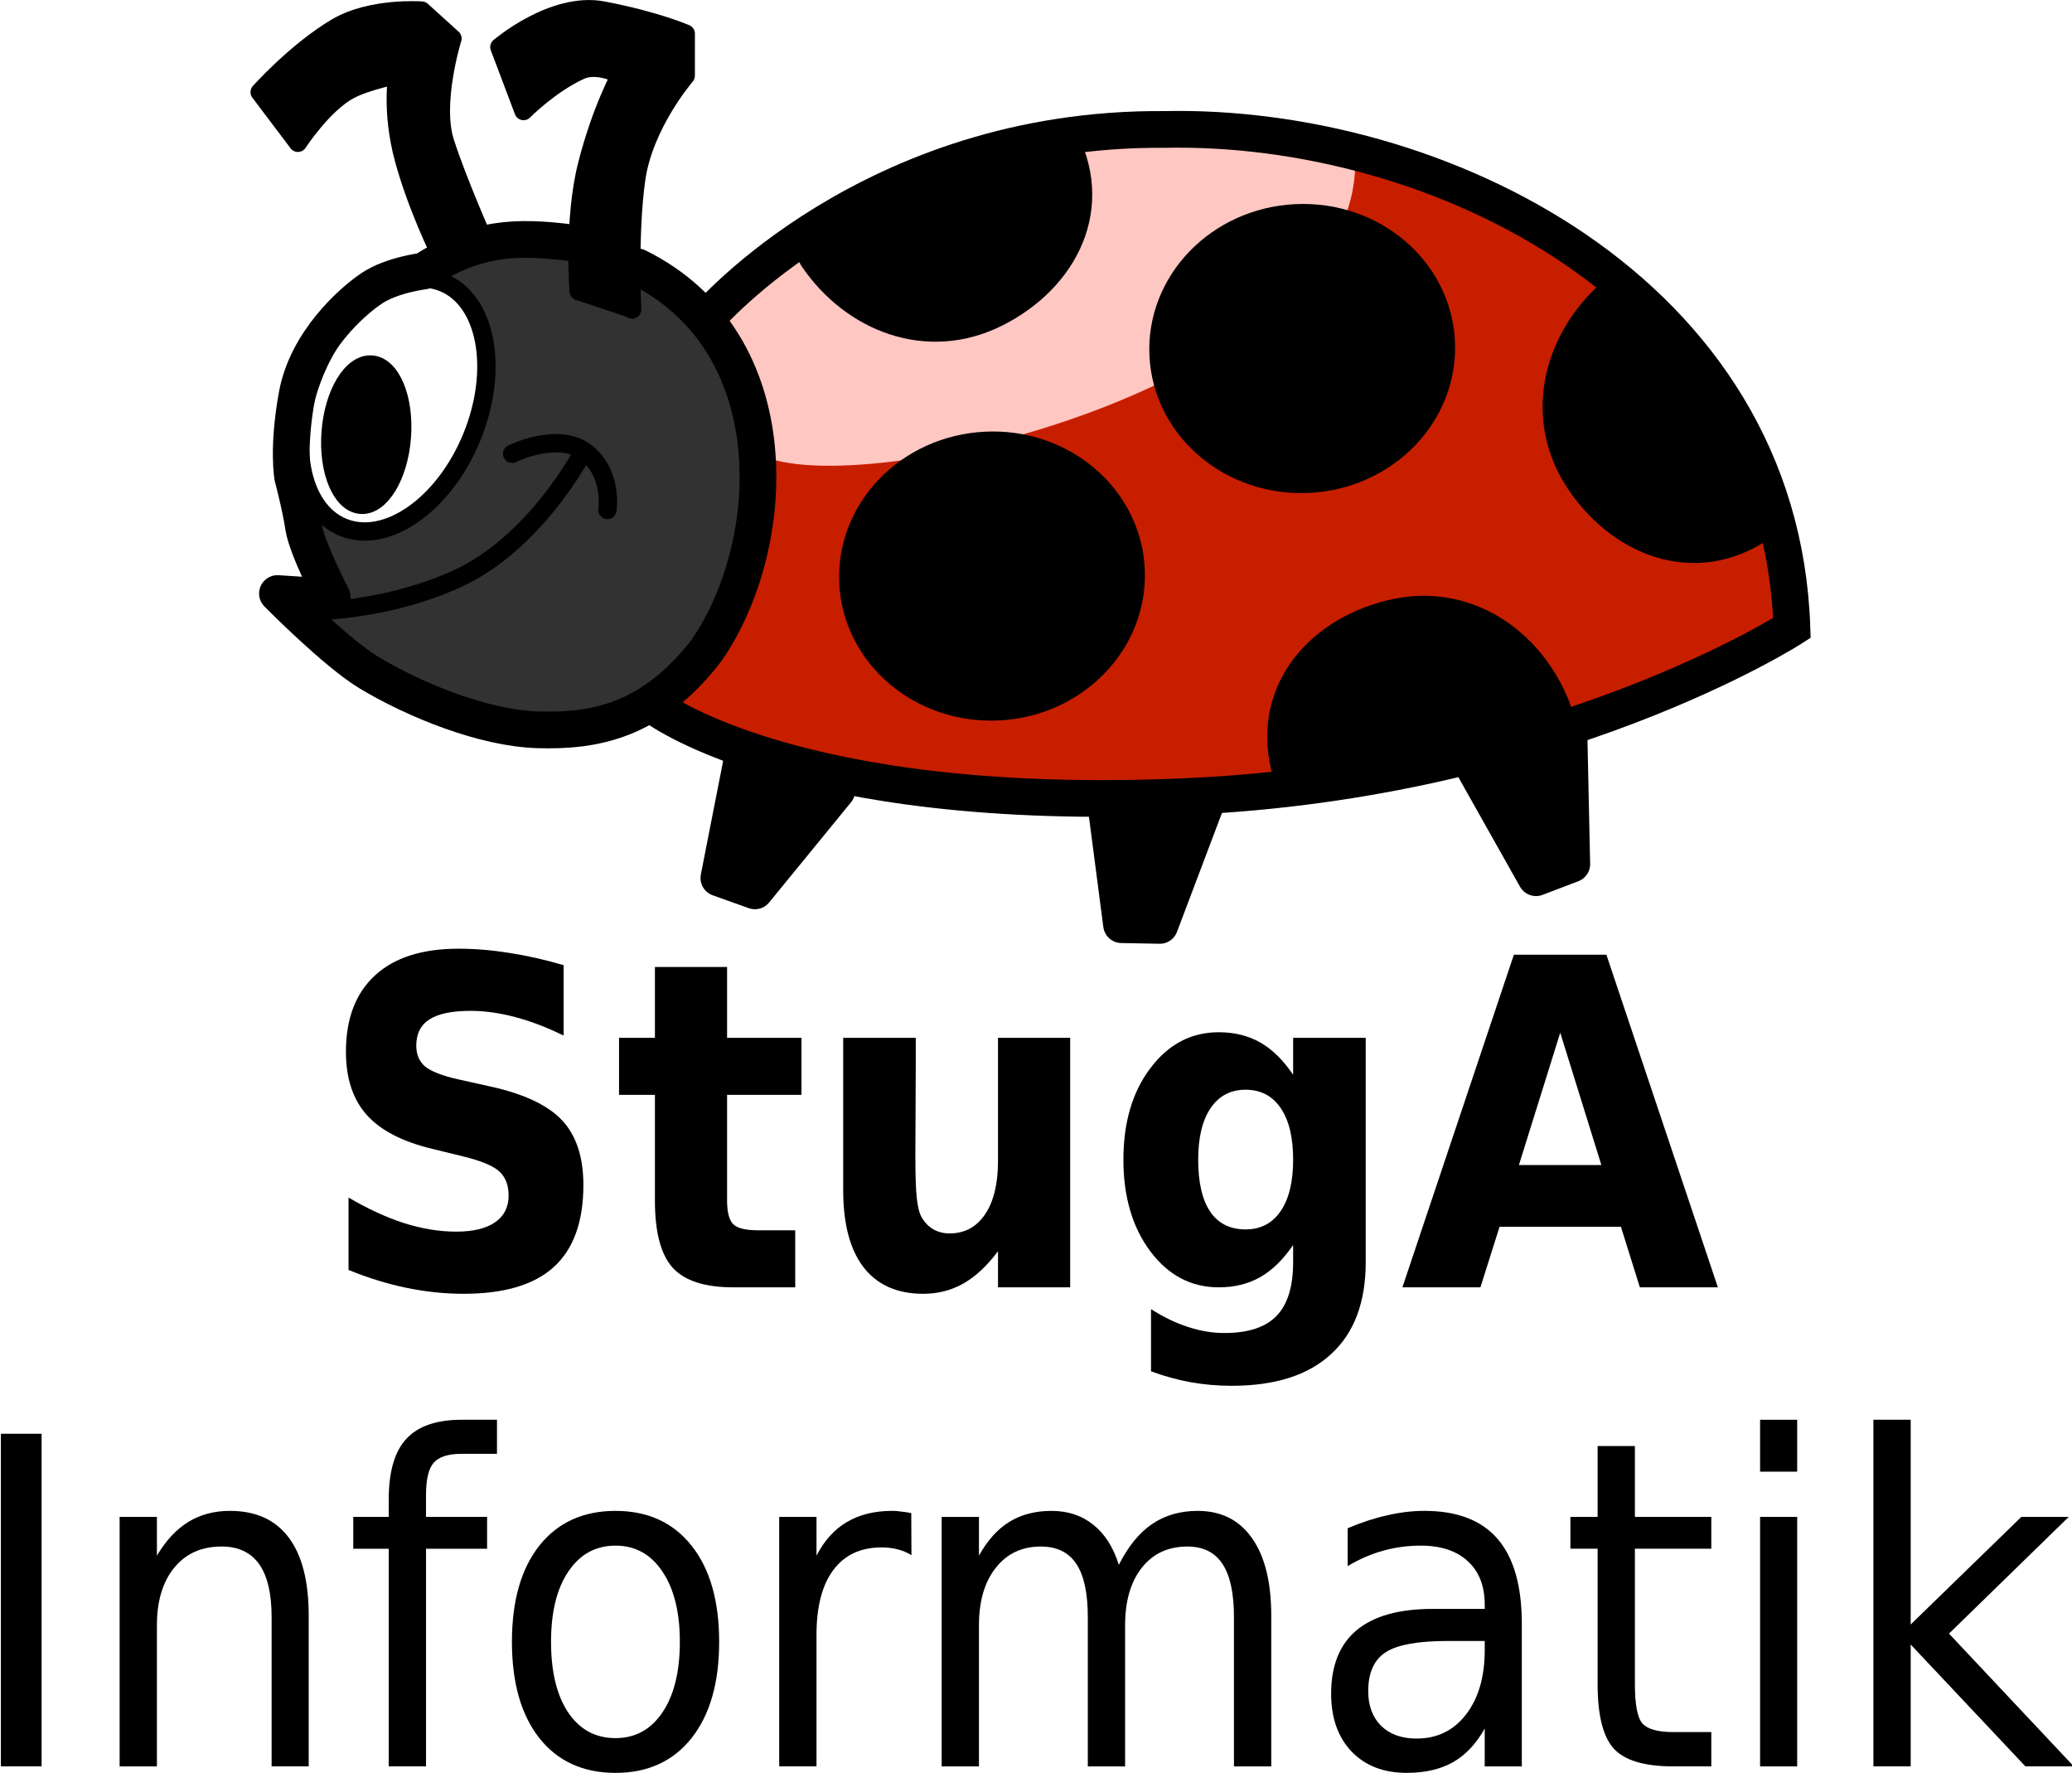 <?xml version="1.0" encoding="UTF-8" standalone="no"?>
<svg
   width="149.28mm"
   height="127.715mm"
   version="1.1"
   id="svg33"
   sodipodi:docname="stugainf_comp.svg"
   inkscape:version="1.3.2 (091e20ef0f, 2023-11-25, custom)"
   xmlns:inkscape="http://www.inkscape.org/namespaces/inkscape"
   xmlns:sodipodi="http://sodipodi.sourceforge.net/DTD/sodipodi-0.dtd"
   xmlns="http://www.w3.org/2000/svg"
   xmlns:svg="http://www.w3.org/2000/svg">
  <defs
     id="defs33" />
  <sodipodi:namedview
     id="namedview33"
     pagecolor="#ffffff"
     bordercolor="#666666"
     borderopacity="1.0"
     inkscape:showpageshadow="2"
     inkscape:pageopacity="0.0"
     inkscape:pagecheckerboard="0"
     inkscape:deskcolor="#d1d1d1"
     inkscape:document-units="mm"
     inkscape:zoom="0.97530891"
     inkscape:cx="269.65815"
     inkscape:cy="374.75306"
     inkscape:window-width="1866"
     inkscape:window-height="1020"
     inkscape:window-x="54"
     inkscape:window-y="32"
     inkscape:window-maximized="1"
     inkscape:current-layer="svg33" />
  <g
     transform="translate(-144.673,-123.767)"
     id="g33">
    <g
       id="g3"
       transform="translate(71.171)">
      <path
         d="m 265.49,210.38 13.311,26.232 1.699,22.801 -5.15,23.139 -11.541,21.167 -11.393,12.578 36.203,14.803 43.312,8.159 47.054,2.825 58.673,-5.187 65.07,-14.657 37.506,-16.728 21.779,-10.802 -5.489,-30.051 -16.129,-36.963 -21.188,-23.555 -30.235,-21.391 -39.712,-16.346 -40.431,-7.729 -34.843,1.149 -28.91,5.433 -28.114,9.971 -30.573,18.102 z"
         fill="#c81e00"
         id="path1" />
      <path
         d="m 190.48,197.5 20.779,-7.892 16.692,2.036 22.71,8.032 16.657,12.908 11.169,29.199 -0.535,35.498 -10.4,21.11 -13.507,16.115 -23.118,6.863 -32.102,-1.275 -24.105,-13.112 -23.274,-19.447 11.985,-0.592 -7.779,-18.496 1.289,-8.646 7.758,6.482 10.414,2.346 8.991,-3.305 9.878,-8.498 7.941,-12.979 3.664,-18.489 -0.564,-11.415 -6.243,-10.562 z"
         fill="#323232"
         stroke="#000000"
         stroke-width="1px"
         id="path2" />
      <path
         d="m 442.45,165.57 c 3.774,60.849 -129.81,94.746 -160.85,82.547 -3.12,-1.226 -15.094,-37.736 -15.094,-37.736 l 25.472,-20.755 44.34,-20.283 37.736,-8.019 h 36.792 z"
         fill="#ffc7c1"
         id="path3" />
    </g>
    <g
       transform="matrix(1.171,0,0,1.294,-421.006,349.025)"
       style="white-space:pre;shape-inside:url(#rect3765)"
       aria-label="StugA Informatik"
       id="g18">
      <path
         d="m 614.137,29.007 v 14.812 q -5.766,-2.578 -11.25,-3.891 -5.484,-1.312 -10.359,-1.312 -6.469,0 -9.562,1.781 -3.094,1.781 -3.094,5.531 0,2.812 2.062,4.406 2.109,1.547 7.594,2.672 l 7.688,1.547 q 11.672,2.344 16.594,7.125 4.922,4.781 4.922,13.594 0,11.578 -6.891,17.25 -6.844,5.625 -20.953,5.625 -6.656,0 -13.359,-1.266 -6.703,-1.266 -13.406,-3.75 v -15.234 q 6.703,3.562 12.938,5.391 6.281,1.781 12.094,1.781 5.906,0 9.047,-1.969 3.141,-1.969 3.141,-5.625 0,-3.281 -2.156,-5.062 -2.109,-1.781 -8.484,-3.188 l -6.984,-1.547 q -10.5,-2.25 -15.375,-7.172 -4.828,-4.922 -4.828,-13.266 0,-10.453 6.75,-16.078 6.75,-5.625 19.406,-5.625 5.766,0 11.859,0.891 6.094,0.844 12.609,2.578 z"
         id="path4" />
      <path
         d="m 652.147,29.382 v 14.906 h 17.297 v 12 h -17.297 v 22.266 q 0,3.656 1.453,4.969 1.453,1.266 5.766,1.266 h 8.625 v 12 h -14.391 q -9.938,0 -14.109,-4.125 -4.125,-4.172 -4.125,-14.109 v -22.266 h -8.344 v -12 h 8.344 v -14.906 z"
         id="path5" />
      <path
         d="M 679.147,76.351 V 44.289 h 16.875 v 5.25 q 0,4.266 -0.047,10.734 -0.047,6.422 -0.047,8.578 0,6.328 0.328,9.141 0.328,2.766 1.125,4.031 1.031,1.641 2.672,2.531 1.688,0.891 3.844,0.891 5.25,0 8.25,-4.031 3,-4.031 3,-11.203 v -25.922 h 16.781 v 52.5 h -16.781 v -7.594 q -3.797,4.594 -8.062,6.797 -4.219,2.156 -9.328,2.156 -9.094,0 -13.875,-5.578 -4.734,-5.578 -4.734,-16.219 z"
         id="path6" />
      <path
         d="m 783.777,87.882 q -3.469,4.594 -7.641,6.75 -4.172,2.156 -9.656,2.156 -9.609,0 -15.891,-7.547 -6.281,-7.594 -6.281,-19.312 0,-11.766 6.281,-19.266 6.281,-7.547 15.891,-7.547 5.484,0 9.656,2.156 4.172,2.156 7.641,6.797 v -7.781 h 16.875 v 47.203 q 0,12.656 -8.016,19.312 -7.969,6.703 -23.156,6.703 -4.922,0 -9.516,-0.75 -4.594,-0.75 -9.234,-2.297 v -13.078 q 4.406,2.531 8.625,3.75 4.219,1.266 8.484,1.266 8.25,0 12.094,-3.609 3.844,-3.609 3.844,-11.297 z M 772.715,55.21 q -5.203,0 -8.109,3.844 -2.906,3.844 -2.906,10.875 0,7.219 2.812,10.969 2.812,3.703 8.203,3.703 5.25,0 8.156,-3.844 2.906,-3.844 2.906,-10.828 0,-7.031 -2.906,-10.875 -2.906,-3.844 -8.156,-3.844 z"
         id="path7" />
      <path
         d="m 859.997,84.039 h -28.219 l -4.453,12.75 h -18.141 l 25.922,-69.984 h 21.516 l 25.922,69.984 h -18.141 z M 836.278,71.055 h 19.172 l -9.562,-27.844 z"
         id="path8" />
      <path
         d="m 483.28,127.6 h 9.469 v 69.984 H 483.28 Z"
         id="path9" />
      <path
         d="m 554.86,165.9 v 31.688 h -8.625 v -31.406 q 0,-7.453 -2.906,-11.156 -2.906,-3.703 -8.719,-3.703 -6.984,0 -11.016,4.453 -4.031,4.453 -4.031,12.141 v 29.672 h -8.672 v -52.5 h 8.672 v 8.156 q 3.094,-4.734 7.266,-7.078 4.219,-2.344 9.703,-2.344 9.047,0 13.688,5.625 4.641,5.578 4.641,16.453 z"
         id="path10" />
      <path
         d="m 598.64,124.65 v 7.172 h -8.25 q -4.641,0 -6.469,1.875 -1.781,1.875 -1.781,6.75 v 4.641 h 14.203 v 6.703 H 582.14 v 45.797 h -8.672 v -45.797 h -8.25 v -6.703 h 8.25 v -3.656 q 0,-8.766 4.078,-12.75 4.078,-4.031 12.938,-4.031 z"
         id="path11" />
      <path
         d="m 626.21,151.14 q -6.938,0 -10.969,5.438 -4.031,5.391 -4.031,14.812 0,9.422 3.984,14.859 4.031,5.391 11.016,5.391 6.891,0 10.922,-5.438 4.031,-5.438 4.031,-14.812 0,-9.328 -4.031,-14.766 -4.031,-5.484 -10.922,-5.484 z m 0,-7.312 q 11.25,0 17.672,7.312 6.422,7.312 6.422,20.25 0,12.891 -6.422,20.25 -6.422,7.312 -17.672,7.312 -11.297,0 -17.719,-7.312 -6.375,-7.359 -6.375,-20.25 0,-12.938 6.375,-20.25 6.422,-7.312 17.719,-7.312 z"
         id="path12" />
      <path
         d="m 695.02,153.15 q -1.453,-0.844 -3.188,-1.219 -1.688,-0.422 -3.75,-0.422 -7.312,0 -11.25,4.781 -3.891,4.734 -3.891,13.641 v 27.656 H 664.27 v -52.5 h 8.672 v 8.156 q 2.719,-4.781 7.078,-7.078 4.359,-2.344 10.594,-2.344 0.891,0 1.969,0.141 1.078,0.094 2.391,0.328 z"
         id="path13" />
      <path
         d="m 743.25,155.17 q 3.234,-5.812 7.734,-8.578 4.5,-2.766 10.594,-2.766 8.203,0 12.656,5.766 4.453,5.719 4.453,16.312 v 31.688 h -8.672 v -31.406 q 0,-7.547 -2.672,-11.203 -2.672,-3.656 -8.156,-3.656 -6.703,0 -10.594,4.453 -3.891,4.453 -3.891,12.141 v 29.672 h -8.672 v -31.406 q 0,-7.594 -2.672,-11.203 -2.672,-3.656 -8.25,-3.656 -6.609,0 -10.5,4.5 -3.891,4.453 -3.891,12.094 v 29.672 h -8.672 v -52.5 h 8.672 v 8.156 q 2.953,-4.828 7.078,-7.125 4.125,-2.297 9.797,-2.297 5.719,0 9.703,2.906 4.031,2.906 5.953,8.438 z"
         id="path14" />
      <path
         d="m 819.75,171.2 q -10.453,0 -14.484,2.391 -4.031,2.391 -4.031,8.156 0,4.594 3,7.312 3.047,2.672 8.25,2.672 7.172,0 11.484,-5.062 4.359,-5.109 4.359,-13.547 v -1.922 z m 17.203,-3.562 v 29.953 h -8.625 v -7.969 q -2.953,4.781 -7.359,7.078 -4.406,2.25 -10.781,2.25 -8.062,0 -12.844,-4.5 -4.734,-4.547 -4.734,-12.141 0,-8.859 5.906,-13.359 5.953,-4.5 17.719,-4.5 h 12.094 v -0.844 q 0,-5.953 -3.938,-9.188 -3.891,-3.281 -10.969,-3.281 -4.5,0 -8.766,1.078 -4.266,1.078 -8.203,3.234 v -7.969 q 4.734,-1.828 9.188,-2.719 4.453,-0.938 8.672,-0.938 11.391,0 17.016,5.906 5.625,5.906 5.625,17.906 z"
         id="path15" />
      <path
         d="m 863.25,130.18 v 14.906 h 17.766 v 6.703 H 863.25 v 28.5 q 0,6.422 1.734,8.25 1.781,1.828 7.172,1.828 h 8.859 v 7.219 h -8.859 q -9.984,0 -13.781,-3.703 -3.797,-3.75 -3.797,-13.594 v -28.5 h -6.328 v -6.703 h 6.328 v -14.906 z"
         id="path16" />
      <path
         d="m 892.36,145.09 h 8.625 v 52.5 h -8.625 z m 0,-20.438 h 8.625 v 10.922 h -8.625 z"
         id="path17" />
      <path
         d="m 918.71,124.65 h 8.672 v 43.078 l 25.734,-22.641 h 11.016 l -27.844,24.562 29.016,27.938 h -11.25 l -26.672,-25.641 v 25.641 H 918.71 Z"
         id="path18" />
    </g>
    <path
       d="m 337.231,210.36 c 0,0 44.347,-51.966 124.48,-51.347 74.098,-1.631 167.87,43.768 170.91,135.73 0,0 -64.319,41.431 -164.79,45.902 -107.92,4.802 -145.4,-24.856 -145.4,-24.856"
       fill="none"
       stroke="#000000"
       stroke-linecap="round"
       stroke-width="10"
       id="path19" />
    <path
       d="m 300.601,189.92 c -15.603,-1.985 -26.221,-1.547 -40.66,7.667 0,0 -8.533,0.994 -14.071,4.7 -5.538,3.706 -17.655,14.572 -20.306,29.037 -2.651,14.465 -1.183,22.371 -1.183,22.371 0,0 2.107,7.906 2.96,13.585 0.853,5.679 7.807,19.067 7.807,19.067 l -14.924,-0.979 c 0,0 15.883,16.138 25.099,21.645 12.38,7.398 31.066,15.057 45.962,15.465 14.895,0.408 30.791,-2.093 45.841,-21.717 19.61,-28.46 22.845,-83.699 -18.886,-104.34"
       fill="none"
       stroke="#000000"
       stroke-linecap="round"
       stroke-linejoin="round"
       stroke-width="10"
       id="path20" />
    <g
       stroke="#000000"
       stroke-linecap="round"
       stroke-linejoin="round"
       id="g26"
       transform="translate(71.171)">
      <g
         id="g22">
        <path
           d="m 269.25,362.82 6.461,-32.895 25.667,9.099 -22.313,27.297 z"
           stroke-width="10"
           id="path21" />
        <ellipse
           transform="rotate(-2.828,61.523,138.88)"
           cx="423.71"
           cy="236.65"
           rx="39.143"
           ry="36.857"
           stroke-width="5"
           id="ellipse21" />
        <ellipse
           transform="rotate(-2.828,1274.2,1880.8)"
           cx="423.71"
           cy="236.65"
           rx="39.143"
           ry="36.857"
           stroke-width="5"
           id="ellipse22" />
      </g>
      <g
         stroke-width="5"
         id="g24">
        <path
           d="m 363.76,159.63 c 11.276,20.331 0.906,40.801 -18.407,50.515 -19.313,9.714 -40.124,1.522 -51.53,-15.338 -3.961,-5.854 11.32,-13.371 30.633,-23.085 19.313,-9.714 38.109,-14.248 39.305,-12.092 z"
           id="path22" />
        <path
           d="m 555.41,267.31 c -18.602,13.945 -40.296,6.465 -52.555,-11.341 -12.259,-17.806 -6.983,-39.541 8.162,-53.141 5.259,-4.722 14.791,9.389 27.049,27.196 12.259,17.806 19.316,35.808 17.343,37.287 z"
           id="path23" />
        <path
           d="m 422.62,334.82 c -6.477,-22.328 8.182,-39.983 29.17,-45.163 20.988,-5.18 39.459,7.431 46.834,26.404 2.561,6.588 -14.008,10.522 -34.996,15.702 -20.988,5.18 -40.322,5.425 -41.009,3.057 z"
           id="path24" />
      </g>
      <path
         d="m 378.9,375.53 -4.339,-33.241 27.228,0.461 -12.47,32.977 z"
         stroke-width="10"
         id="path25" />
      <path
         d="m 491.76,362.74 -16.447,-29.212 25.428,-9.747 0.756,35.248 z"
         stroke-width="10"
         id="path26" />
    </g>
    <g
       stroke="#000000"
       id="g30"
       transform="translate(71.171)">
      <path
         d="m 193.3,192.77 c 0,0 -6.356,-12.845 -9.858,-25.831 -3.502,-12.986 -1.699,-22.801 -1.699,-22.801 0,0 -8.289,1.632 -12.958,4.073 -7.25,3.791 -14.162,14.431 -14.162,14.431 l -10.407,-13.789 c 0,0 9.886,-11.094 20.87,-17.623 9.449,-5.616 23.231,-4.58 23.231,-4.58 l 8.385,7.596 c 0,0 -5.432,17.432 -2.043,28.135 3.389,10.703 11.112,28.057 11.112,28.057"
         fill="none"
         stroke-linecap="round"
         stroke-linejoin="round"
         stroke-width="5"
         id="path27" />
      <path
         d="m 231.08,203.03 c 0,0 -1.529,-19.377 2.303,-34.441 3.833,-15.064 9.089,-24.478 9.089,-24.478 0,0 -6.282,-3.307 -10.928,-1.177 -8.392,3.847 -15.473,11.063 -15.473,11.063 l -6.581,-17.411 c 0,0 14.625,-12.512 28.114,-9.971 14.437,2.72 22.625,6.32 22.625,6.32 l -0.007,11.443 c 0,0 -11.365,13.148 -13.486,28.128 -2.121,14.98 -1.105,35.526 -1.105,35.526"
         fill="none"
         stroke-linecap="round"
         stroke-linejoin="round"
         stroke-width="5"
         id="path28" />
      <path
         d="m 191.5,191.14 -3.96,-10.675 -4.813,-16.354 -1.558,-19.947 -13.472,5.243 -13.648,13.261 -9.266,-13.845 11.992,-12.035 13.93,-7.554 17.009,-3.129 9.611,9.251 -3.516,9.9 0.536,10.844 1.649,10.217 5.073,10.048 2.847,11.302 z"
         stroke-width="1px"
         id="path29" />
      <path
         d="m 216.59,152.83 8.251,-6.701 7.878,-2.678 7.504,1.346 -2.346,10.414 -3.516,9.9 -3.234,15.607 -0.949,24.122 15.271,5.103 -0.456,-26.478 3.177,-16.749 6.172,-14.036 5.827,-9.442 -1.106,-10.816 -19.144,-5.348 -10.33,-0.634 -11.732,5.729 -8.335,4.989 z"
         stroke-width="1px"
         id="path30" />
    </g>
    <g
       fill="none"
       stroke="#000000"
       stroke-linecap="round"
       stroke-linejoin="round"
       stroke-width="5"
       id="g32"
       transform="translate(71.171)">
      <ellipse
         transform="rotate(22.29,102.21,-185.96)"
         cx="334"
         cy="172.93"
         rx="23.143"
         ry="36"
         id="ellipse30" />
      <path
         d="m 153.3,290.3 c 0,0 22.676,1.042 44.609,-8.918 21.205,-9.629 33.947,-33.868 33.947,-33.868"
         id="path31" />
      <path
         d="m 212.96,247.31 c 0,0 12.472,-6.176 20.004,-0.416 7.532,5.76 5.926,15.727 5.926,15.727"
         id="path32" />
    </g>
    <ellipse
       transform="rotate(4.453)"
       cx="262.461"
       cy="222.411"
       rx="9.714"
       ry="19.143"
       stroke="#000000"
       stroke-linecap="round"
       stroke-linejoin="round"
       stroke-width="5"
       id="ellipse32" />
  </g>
</svg>
